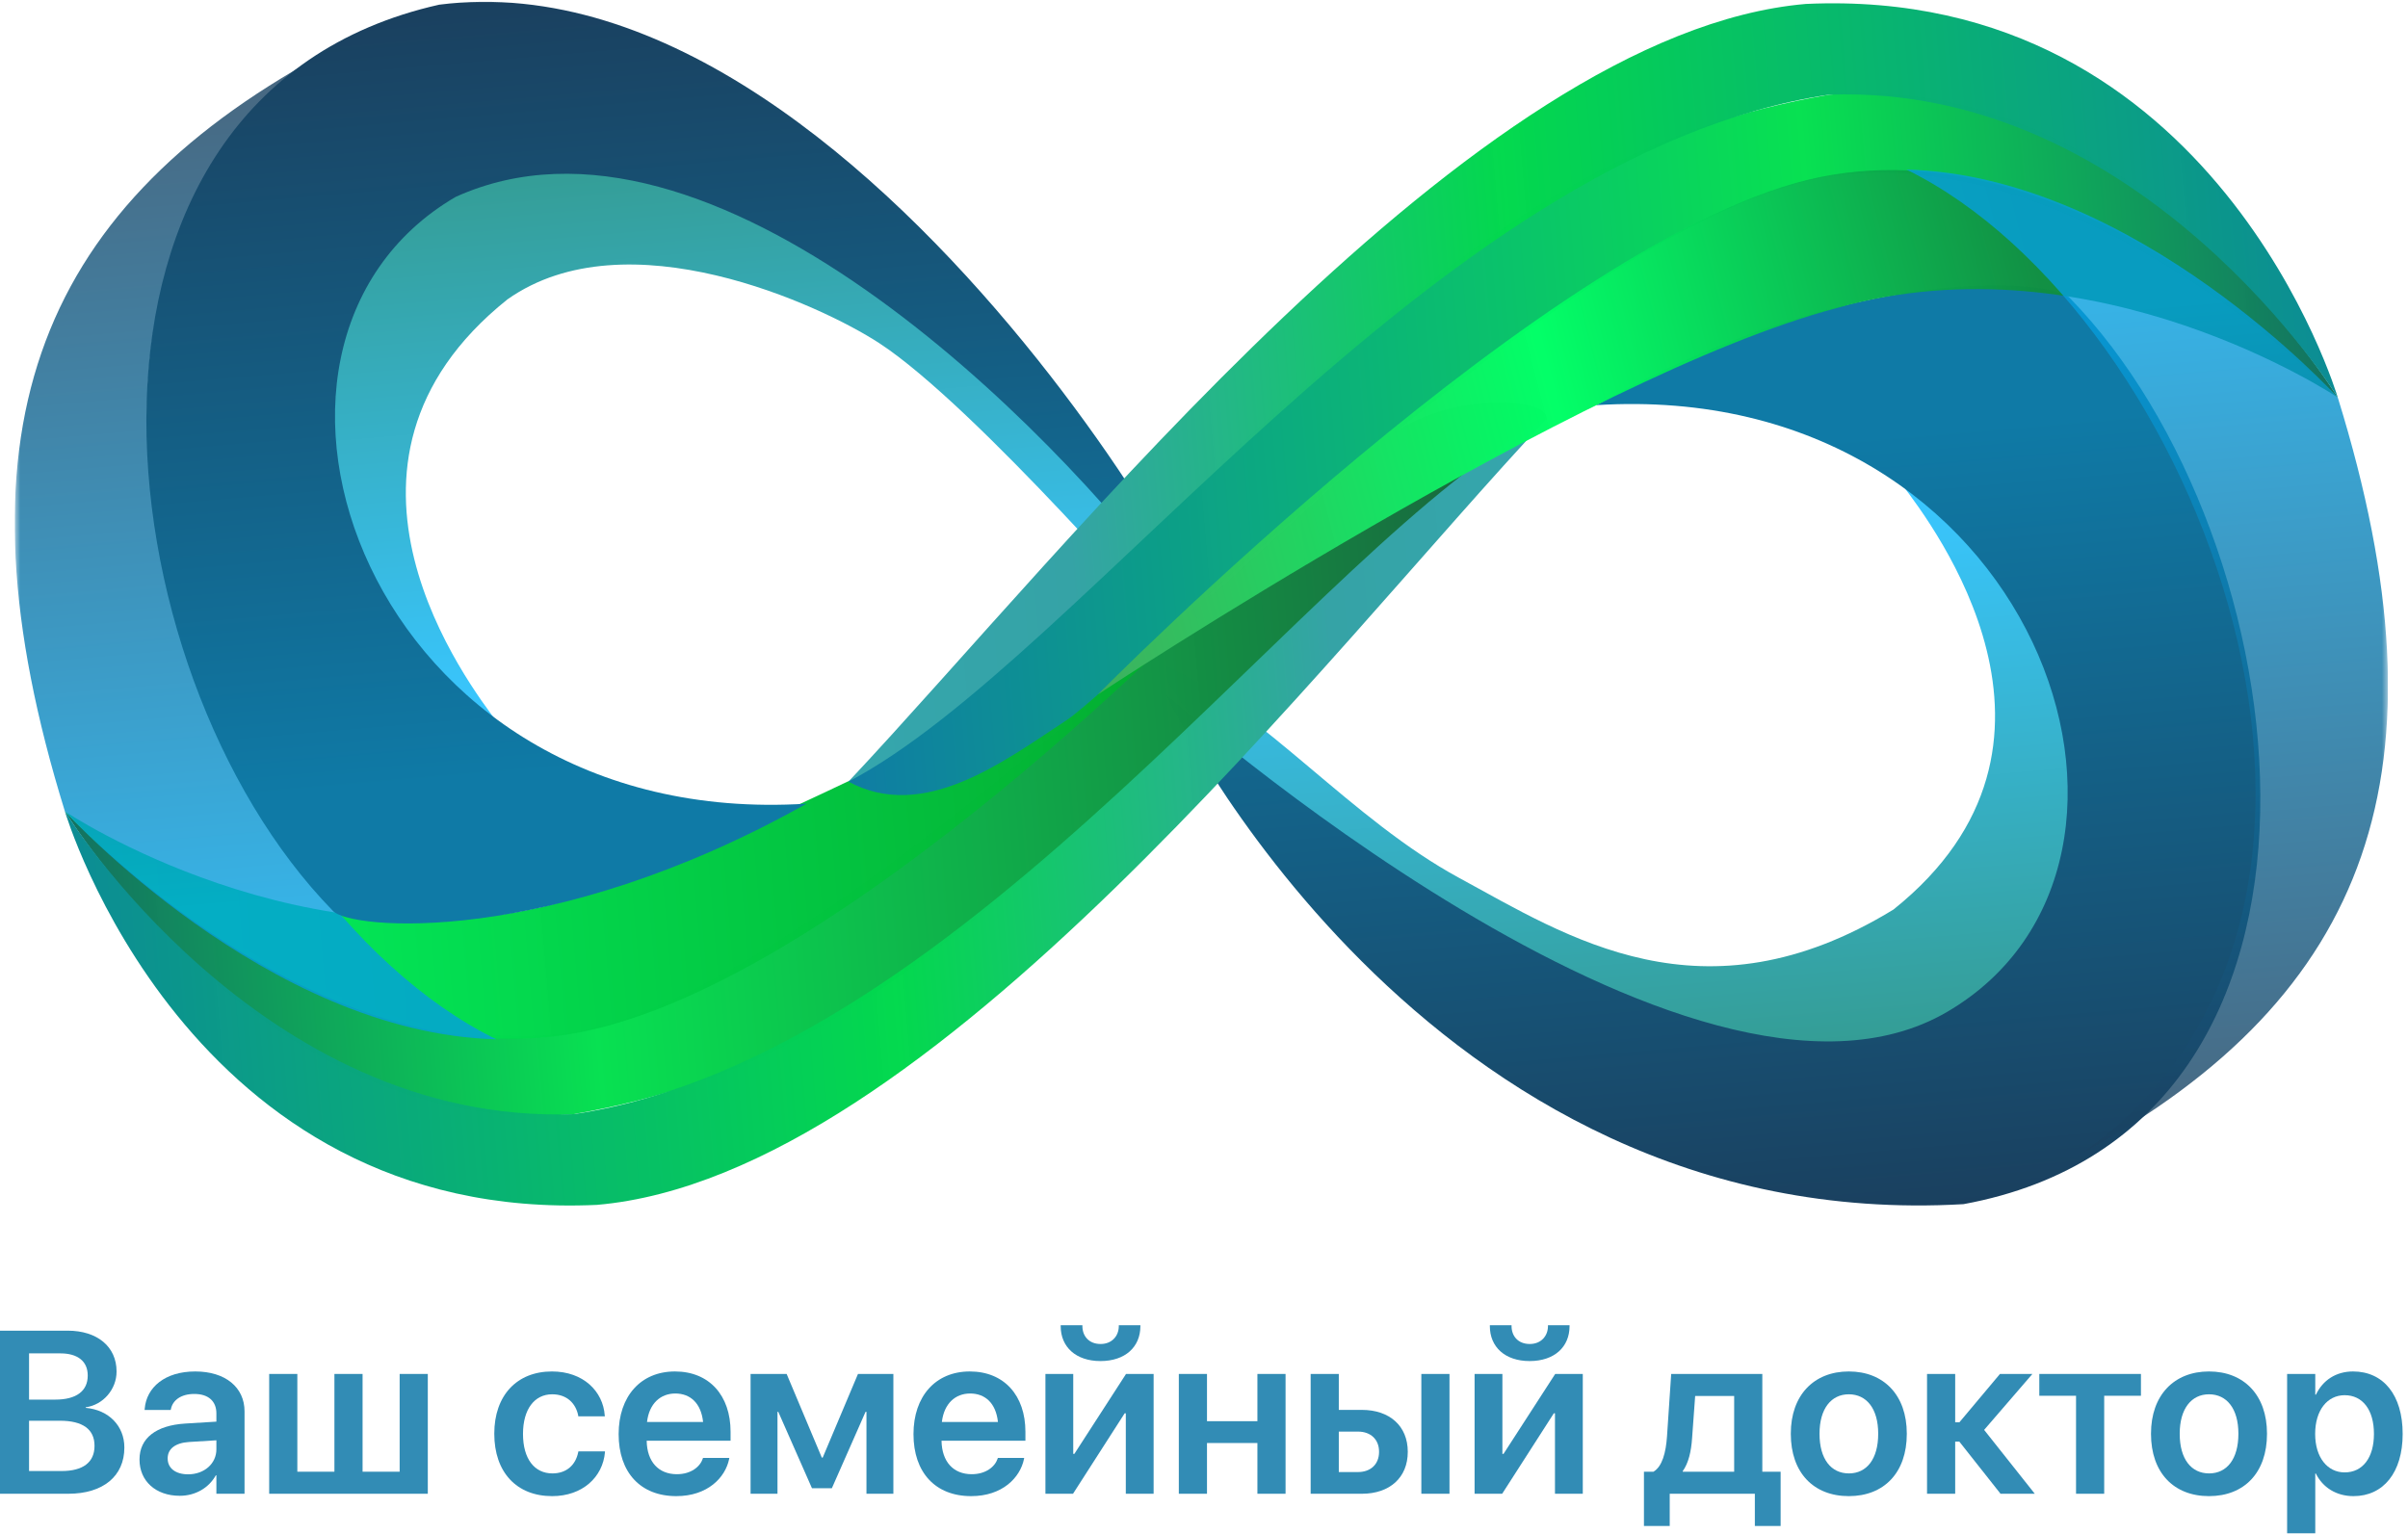 <?xml version="1.0" encoding="UTF-8"?> <svg xmlns="http://www.w3.org/2000/svg" width="416" height="265" viewBox="0 0 416 265" fill="none"> <g clip-path="url(#clip0_1796_14251)"> <mask id="mask0_1796_14251" style="mask-type:luminance" maskUnits="userSpaceOnUse" x="2" y="0" width="411" height="209"> <path d="M412.539 0H2.539V209H412.539V0Z" fill="white"></path> </mask> <g mask="url(#mask0_1796_14251)"> <path d="M201.475 115.033C218.512 123.071 233.545 141.657 252.085 151.704C270.626 161.75 294.177 177.316 327.113 157.166C362.874 128.557 333.714 90.561 328.755 83.943C348.91 93.657 377.061 130.663 346.792 169.285C299.893 213.045 196.464 124.075 201.475 115.033Z" fill="url(#paint0_linear_1796_14251)"></path> <path d="M339.21 208.078C245.571 213.492 201.475 120.057 201.475 120.057C201.475 120.057 292.187 200.673 336.368 174.862C380.55 149.052 351.749 65.237 275.74 70.01C320.159 45.059 354.851 48.241 357.604 51.526C398.038 92.957 410.932 194.899 339.21 208.078Z" fill="url(#paint1_linear_1796_14251)"></path> <path d="M151.864 59.274C141.842 52.743 108.269 37.171 87.657 51.738C51.895 80.347 81.057 118.344 86.015 124.962C65.86 115.248 37.757 63.952 75.698 35.156C121.799 7.533 207.555 89.628 202.475 109.507C202.628 109.728 168.52 70.126 151.864 59.274Z" fill="url(#paint2_linear_1796_14251)"></path> <path d="M97.934 178.537C54.499 184.185 11.211 140.205 11.211 140.205C11.211 140.205 45.941 197.094 99.13 192.523C159.718 182.031 182.512 140.449 267.164 72.416C267.738 68.845 251.818 67.572 241.006 74.665C230.194 81.758 141.369 172.889 97.934 178.537Z" fill="url(#paint3_linear_1796_14251)"></path> <path d="M99.13 192.523C44.845 194.547 11.211 140.204 11.211 140.204C11.211 140.204 32.24 211.48 103.107 208.204C160.656 203.258 229.323 112.65 267.164 72.416C226.806 93.495 167.641 182.231 99.13 192.523Z" fill="url(#paint4_linear_1796_14251)"></path> <path d="M100.55 178.311C146.315 169.095 210.837 101.912 210.837 101.912C210.837 101.912 139.562 141.498 97.734 155.66C53.14 168.299 11.211 140.204 11.211 140.204C11.211 140.204 54.785 187.528 100.55 178.311Z" fill="url(#paint5_linear_1796_14251)"></path> <path d="M11.212 140.204C-8.756 75.766 5.669 36.78 55.379 9.613C-4.262 51.721 35.303 154.864 85.728 179.585C46.116 178.588 11.212 140.204 11.212 140.204Z" fill="url(#paint6_linear_1796_14251)" fill-opacity="0.8"></path> <path d="M75.871 0.809C153.37 -9.049 225.027 132.113 203.479 102.978C181.932 73.842 122.803 14.065 78.713 34.024C34.531 59.835 63.331 143.649 139.341 138.876C94.921 163.827 60.229 160.645 57.477 157.36C17.042 115.93 6.066 16.495 75.871 0.809Z" fill="url(#paint7_linear_1796_14251)"></path> <path d="M317.142 30.349C360.577 24.701 403.865 68.681 403.865 68.681C403.865 68.681 369.135 11.791 315.946 16.363C255.358 26.854 231.228 67.032 146.576 135.064C159.604 142.097 173.346 131.608 184.158 124.515C194.969 117.422 273.708 35.996 317.142 30.349Z" fill="url(#paint8_linear_1796_14251)"></path> <path d="M315.946 16.364C370.231 14.34 403.865 68.682 403.865 68.682C403.865 68.682 382.837 -2.593 311.969 0.682C254.42 5.629 184.417 94.832 146.576 135.065C186.934 113.986 247.436 26.656 315.946 16.364Z" fill="url(#paint9_linear_1796_14251)"></path> <path d="M314.529 30.573C268.764 39.79 189.672 119.994 189.672 119.994C189.672 119.994 273.355 64.738 317.344 53.225C361.938 40.586 403.867 68.681 403.867 68.681C403.867 68.681 360.293 21.357 314.529 30.573Z" fill="url(#paint10_linear_1796_14251)"></path> <path d="M403.866 68.682C423.834 133.121 409.409 172.107 359.7 199.273C419.34 157.164 379.775 54.023 329.35 29.301C368.962 30.298 403.866 68.682 403.866 68.682Z" fill="url(#paint11_linear_1796_14251)" fill-opacity="0.8"></path> </g> </g> <path d="M0 258.121V229.938H11.68C16.816 229.938 20.137 232.711 20.137 236.988V237.027C20.137 240.055 17.832 242.77 14.805 243.18V243.277C18.789 243.629 21.484 246.402 21.484 250.113V250.152C21.484 255.074 17.812 258.121 11.797 258.121H0ZM10.43 233.863H5.02V241.852H9.57C13.184 241.852 15.156 240.367 15.156 237.711V237.672C15.156 235.23 13.418 233.863 10.43 233.863ZM10.371 245.504H5.02V254.195H10.645C14.336 254.195 16.328 252.691 16.328 249.859V249.82C16.328 246.988 14.297 245.504 10.371 245.504Z" fill="#328CB5"></path> <path d="M31.055 258.473C26.895 258.473 24.102 255.914 24.102 252.223V252.184C24.102 248.512 26.973 246.305 31.973 245.992L37.383 245.66V244.234C37.383 242.145 36.016 240.875 33.574 240.875C31.27 240.875 29.844 241.949 29.531 243.473L29.492 243.648H24.98L25 243.414C25.312 239.742 28.477 236.988 33.73 236.988C38.926 236.988 42.246 239.723 42.246 243.883V258.121H37.383V254.938H37.285C36.074 257.105 33.77 258.473 31.055 258.473ZM28.965 252.027C28.965 253.727 30.352 254.762 32.5 254.762C35.293 254.762 37.383 252.906 37.383 250.445V248.883L32.656 249.176C30.273 249.332 28.965 250.367 28.965 252.008V252.027Z" fill="#328CB5"></path> <path d="M46.504 258.121V237.418H51.367V254.312H57.773V237.418H62.637V254.312H69.043V237.418H73.906V258.121H46.504Z" fill="#328CB5"></path> <path d="M95.391 258.531C89.238 258.531 85.391 254.391 85.391 247.75V247.73C85.391 241.129 89.297 236.988 95.352 236.988C100.801 236.988 104.18 240.445 104.473 244.586L104.492 244.742H99.902L99.883 244.566C99.473 242.555 97.988 240.934 95.391 240.934C92.324 240.934 90.352 243.531 90.352 247.77V247.789C90.352 252.105 92.344 254.605 95.43 254.605C97.891 254.605 99.434 253.141 99.883 250.973L99.922 250.797H104.512V250.934C104.141 255.25 100.625 258.531 95.391 258.531Z" fill="#328CB5"></path> <path d="M116.836 258.531C110.625 258.531 106.875 254.41 106.875 247.828V247.809C106.875 241.285 110.684 236.988 116.602 236.988C122.539 236.988 126.211 241.148 126.211 247.398V248.961H111.719C111.777 252.594 113.77 254.742 116.934 254.742C119.375 254.742 120.938 253.453 121.406 252.066L121.445 251.93H125.996L125.957 252.145C125.293 255.328 122.246 258.531 116.836 258.531ZM116.66 240.797C114.102 240.797 112.148 242.535 111.777 245.719H121.465C121.113 242.438 119.238 240.797 116.66 240.797Z" fill="#328CB5"></path> <path d="M134.316 258.121H129.668V237.418H135.898L141.973 251.871H142.129L148.223 237.418H154.336V258.121H149.688V243.961H149.531L143.711 257.164H140.273L134.453 243.961H134.316V258.121Z" fill="#328CB5"></path> <path d="M167.773 258.531C161.562 258.531 157.812 254.41 157.812 247.828V247.809C157.812 241.285 161.621 236.988 167.539 236.988C173.477 236.988 177.148 241.148 177.148 247.398V248.961H162.656C162.715 252.594 164.707 254.742 167.871 254.742C170.312 254.742 171.875 253.453 172.344 252.066L172.383 251.93H176.934L176.895 252.145C176.23 255.328 173.184 258.531 167.773 258.531ZM167.598 240.797C165.039 240.797 163.086 242.535 162.715 245.719H172.402C172.051 242.438 170.176 240.797 167.598 240.797Z" fill="#328CB5"></path> <path d="M190.117 235.191C185.859 235.191 183.242 232.75 183.242 229.156V229H186.992V229.156C186.992 230.836 188.086 232.242 190.137 232.242C192.109 232.242 193.281 230.836 193.281 229.156V229H197.012V229.156C197.012 232.75 194.395 235.191 190.117 235.191ZM180.605 258.121V237.418H185.41V251.227H185.605L194.531 237.418H199.297V258.121H194.492V244.215H194.297L185.371 258.121H180.605Z" fill="#328CB5"></path> <path d="M217.227 258.121V249.352H208.516V258.121H203.652V237.418H208.516V245.582H217.227V237.418H222.09V258.121H217.227Z" fill="#328CB5"></path> <path d="M226.426 258.121V237.418H231.289V243.629H235.273C240.098 243.629 243.203 246.441 243.203 250.855V250.895C243.203 255.309 240.098 258.121 235.273 258.121H226.426ZM245.547 258.121V237.418H250.41V258.121H245.547ZM234.59 247.379H231.289V254.371H234.59C236.836 254.371 238.242 252.984 238.242 250.895V250.855C238.242 248.746 236.816 247.379 234.59 247.379Z" fill="#328CB5"></path> <path d="M264.258 235.191C260 235.191 257.383 232.75 257.383 229.156V229H261.133V229.156C261.133 230.836 262.227 232.242 264.277 232.242C266.25 232.242 267.422 230.836 267.422 229.156V229H271.152V229.156C271.152 232.75 268.535 235.191 264.258 235.191ZM254.746 258.121V237.418H259.551V251.227H259.746L268.672 237.418H273.438V258.121H268.633V244.215H268.438L259.512 258.121H254.746Z" fill="#328CB5"></path> <path d="M288.457 263.688H284.004V254.312H285.645C287.168 253.414 287.793 251.012 287.988 248.219L288.711 237.418H304.453V254.312H307.617V263.688H303.164V258.121H288.457V263.688ZM299.59 254.312V241.227H292.852L292.324 248.473C292.168 250.836 291.699 252.828 290.703 254.215V254.312H299.59Z" fill="#328CB5"></path> <path d="M319.395 258.531C313.301 258.531 309.375 254.469 309.375 247.77V247.73C309.375 241.09 313.359 236.988 319.395 236.988C325.41 236.988 329.414 241.051 329.414 247.73V247.77C329.414 254.488 325.469 258.531 319.395 258.531ZM319.414 254.605C322.5 254.605 324.473 252.105 324.473 247.77V247.73C324.473 243.414 322.461 240.934 319.395 240.934C316.348 240.934 314.336 243.434 314.336 247.73V247.77C314.336 252.125 316.328 254.605 319.414 254.605Z" fill="#328CB5"></path> <path d="M338.496 249.117H337.773V258.121H332.91V237.418H337.773V245.777H338.496L345.508 237.418H351.113L342.773 247.086L351.523 258.121H345.605L338.496 249.117Z" fill="#328CB5"></path> <path d="M369.863 237.418V241.188H363.516V258.121H358.652V241.188H352.305V237.418H369.863Z" fill="#328CB5"></path> <path d="M381.621 258.531C375.527 258.531 371.602 254.469 371.602 247.77V247.73C371.602 241.09 375.586 236.988 381.621 236.988C387.637 236.988 391.641 241.051 391.641 247.73V247.77C391.641 254.488 387.695 258.531 381.621 258.531ZM381.641 254.605C384.727 254.605 386.699 252.105 386.699 247.77V247.73C386.699 243.414 384.688 240.934 381.621 240.934C378.574 240.934 376.562 243.434 376.562 247.73V247.77C376.562 252.125 378.555 254.605 381.641 254.605Z" fill="#328CB5"></path> <path d="M395.117 264.957V237.418H399.98V240.992H400.098C401.27 238.512 403.555 236.988 406.504 236.988C411.777 236.988 415.078 241.09 415.078 247.77V247.789C415.078 254.43 411.758 258.531 406.582 258.531C403.633 258.531 401.27 257.047 400.078 254.625H399.98V264.957H395.117ZM405.059 254.43C408.184 254.43 410.117 251.871 410.117 247.789V247.77C410.117 243.629 408.164 241.09 405.059 241.09C402.051 241.09 399.961 243.707 399.961 247.77V247.789C399.961 251.832 402.07 254.43 405.059 254.43Z" fill="#328CB5"></path> <defs> <linearGradient id="paint0_linear_1796_14251" x1="309.77" y1="185.487" x2="301.456" y2="88.757" gradientUnits="userSpaceOnUse"> <stop stop-color="#349B90"></stop> <stop offset="1" stop-color="#39C6FF"></stop> </linearGradient> <linearGradient id="paint1_linear_1796_14251" x1="342.425" y1="207.802" x2="330.963" y2="74.459" gradientUnits="userSpaceOnUse"> <stop stop-color="#1A405F"></stop> <stop offset="1" stop-color="#0F7AA6"></stop> </linearGradient> <linearGradient id="paint2_linear_1796_14251" x1="105.309" y1="23.399" x2="113.623" y2="120.129" gradientUnits="userSpaceOnUse"> <stop stop-color="#349B90"></stop> <stop offset="1" stop-color="#39C6FF"></stop> </linearGradient> <linearGradient id="paint3_linear_1796_14251" x1="311.612" y1="133.859" x2="-20.276" y2="162.247" gradientUnits="userSpaceOnUse"> <stop offset="0.099" stop-color="#1B5A3C"></stop> <stop offset="0.635" stop-color="#07E151" stop-opacity="0.995"></stop> <stop offset="1" stop-color="#194767"></stop> </linearGradient> <linearGradient id="paint4_linear_1796_14251" x1="312.546" y1="145.249" x2="-19.297" y2="173.633" gradientUnits="userSpaceOnUse"> <stop stop-color="#36A9B4"></stop> <stop offset="0.238" stop-color="#35A3A6"></stop> <stop offset="0.479" stop-color="#02D94D" stop-opacity="0.994"></stop> <stop offset="1" stop-color="#0F7AA6"></stop> </linearGradient> <linearGradient id="paint5_linear_1796_14251" x1="244.569" y1="141.453" x2="-12.666" y2="163.456" gradientUnits="userSpaceOnUse"> <stop stop-color="#049D26"></stop> <stop offset="1" stop-color="#00FF66" stop-opacity="0.99"></stop> </linearGradient> <linearGradient id="paint6_linear_1796_14251" x1="25.732" y1="12.162" x2="38.204" y2="157.255" gradientUnits="userSpaceOnUse"> <stop stop-color="#1A405F"></stop> <stop offset="1" stop-color="#059FDF"></stop> </linearGradient> <linearGradient id="paint7_linear_1796_14251" x1="72.655" y1="1.085" x2="84.117" y2="134.427" gradientUnits="userSpaceOnUse"> <stop stop-color="#1A405F"></stop> <stop offset="1" stop-color="#0F7AA6"></stop> </linearGradient> <linearGradient id="paint8_linear_1796_14251" x1="103.464" y1="75.026" x2="435.353" y2="46.638" gradientUnits="userSpaceOnUse"> <stop offset="0.099" stop-color="#0F7AA6"></stop> <stop offset="0.635" stop-color="#07E151" stop-opacity="0.995"></stop> <stop offset="1" stop-color="#194767"></stop> </linearGradient> <linearGradient id="paint9_linear_1796_14251" x1="102.53" y1="63.638" x2="434.374" y2="35.253" gradientUnits="userSpaceOnUse"> <stop stop-color="#36A9B4"></stop> <stop offset="0.238" stop-color="#35A3A6"></stop> <stop offset="0.479" stop-color="#02D94D" stop-opacity="0.994"></stop> <stop offset="1" stop-color="#0F7AA6"></stop> </linearGradient> <linearGradient id="paint10_linear_1796_14251" x1="168.125" y1="96.385" x2="357.598" y2="47.383" gradientUnits="userSpaceOnUse"> <stop stop-color="#49A25D"></stop> <stop offset="0.531" stop-color="#00FF66" stop-opacity="0.99"></stop> <stop offset="0.974" stop-color="#0F8E42" stop-opacity="0.99"></stop> </linearGradient> <linearGradient id="paint11_linear_1796_14251" x1="389.346" y1="196.724" x2="376.874" y2="51.631" gradientUnits="userSpaceOnUse"> <stop stop-color="#1A405F"></stop> <stop offset="1" stop-color="#059FDF"></stop> </linearGradient> <clipPath id="clip0_1796_14251"> <rect width="410" height="209" fill="white" transform="translate(2.539)"></rect> </clipPath> </defs> </svg> 